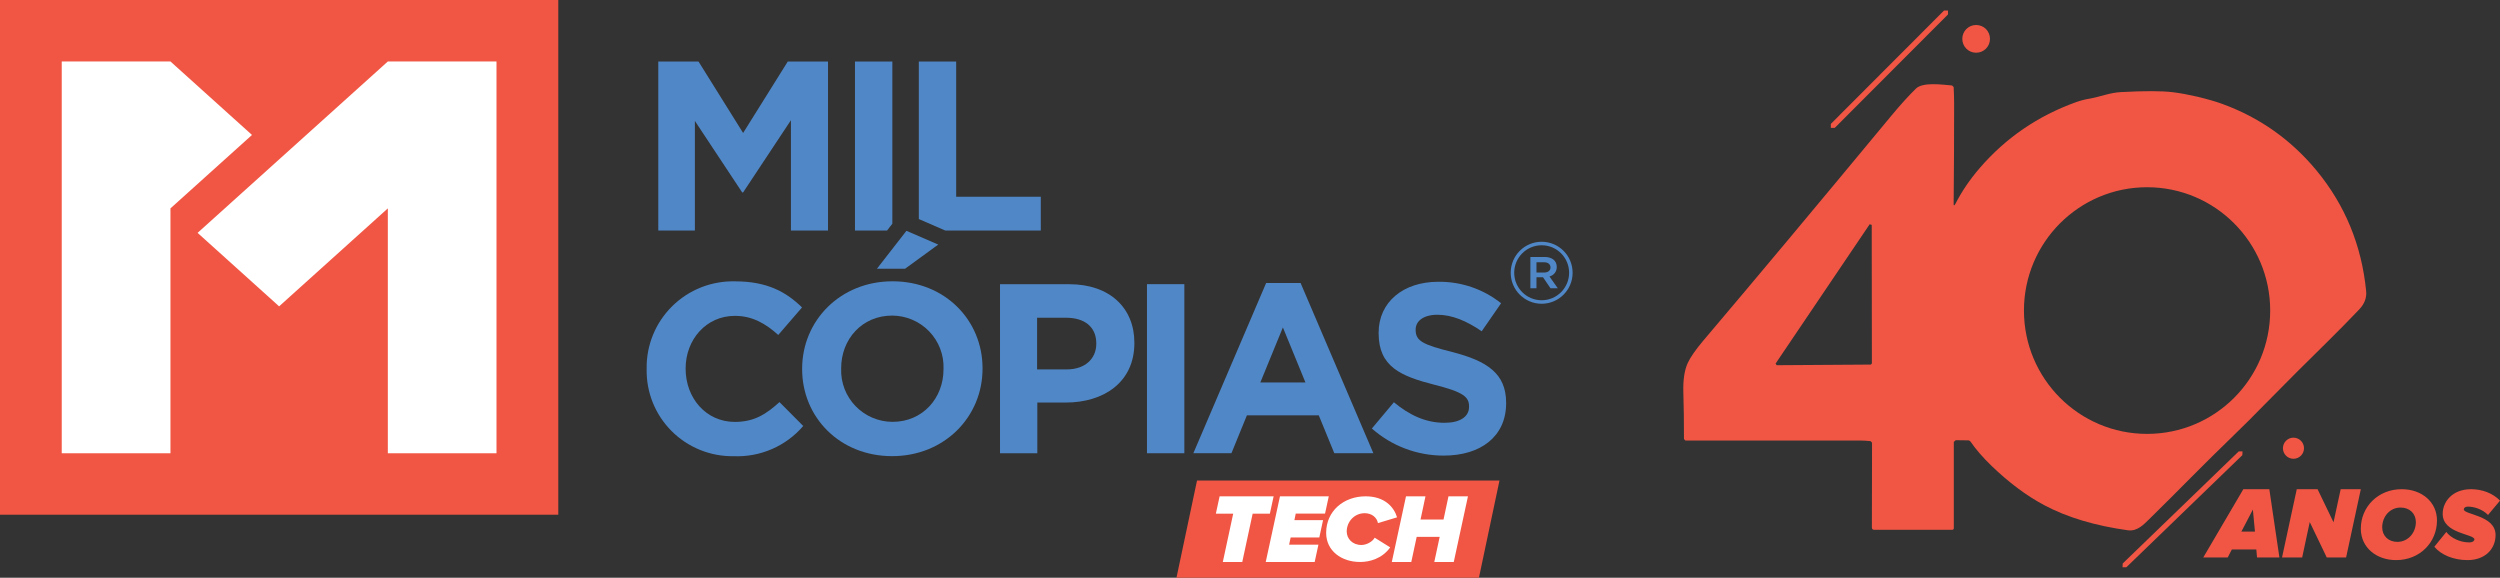 <svg width="952" height="220" viewBox="0 0 952 220" fill="none" xmlns="http://www.w3.org/2000/svg">
<rect x="0" y="0" width="952" height="220" fill="#333333" stroke="none"/>
<path d="M744.67 77.534C747.065 72.856 750.119 68.358 753.891 63.979C763.832 52.463 776.047 44.126 790.538 38.908C792.215 38.308 794.011 37.828 795.928 37.528C799.88 36.809 803.592 35.249 807.724 35.069C816.527 34.589 823.173 34.589 827.545 35.129C830.419 35.489 833.593 36.089 836.946 36.868C840.658 37.768 843.772 38.668 846.227 39.568C860.419 44.726 872.395 53.183 882.096 64.879C892.994 78.074 899.282 93.369 901.018 110.703C901.318 113.462 900.359 115.741 898.383 117.84C894.311 122.099 890.359 126.118 886.587 129.836C878.503 137.754 870.479 145.791 862.395 154.008C858.263 158.206 854.371 162.165 850.599 165.764C839.64 176.32 829.281 187.056 818.443 197.673C816.227 199.832 813.832 202.411 810.299 201.931C797.784 200.192 787.185 197.013 778.502 192.395C771.616 188.736 764.909 183.698 758.323 177.34C755.029 174.161 752.394 171.102 750.418 168.223C750.179 167.863 749.819 167.683 749.4 167.683L744.73 167.623L744.011 168.283V201.092C744.011 201.511 743.772 201.751 743.352 201.751H713.711C713.113 201.751 712.813 201.451 712.813 200.852L712.873 168.583L712.334 167.983C710.957 167.863 709.58 167.743 708.202 167.743C684.789 167.743 662.633 167.743 641.795 167.743L641.256 167.203C641.256 160.786 641.196 154.788 641.016 149.27C640.897 144.651 641.435 140.992 642.693 138.233C643.711 136.014 645.687 133.195 648.561 129.776C668.502 106.264 692.454 77.594 720.478 43.766C723.771 39.807 726.825 36.449 729.64 33.69C732.274 31.17 739.76 32.25 743.352 32.55L743.951 33.15C744.071 35.549 744.131 37.708 744.131 39.627C744.131 52.703 744.071 65.299 743.951 77.354C743.891 78.434 744.131 78.494 744.67 77.534ZM864.491 118.26C864.491 92.349 843.533 71.296 817.604 71.296C791.736 71.296 770.718 92.289 770.718 118.26C770.718 144.171 791.676 165.224 817.604 165.224C843.533 165.224 864.491 144.231 864.491 118.26ZM676.166 138.413L676.525 139.073L712.394 138.833L712.813 138.413L712.753 85.632L711.975 85.392L676.166 138.413Z" fill="#F15644"/>
<path d="M698.681 48.684H697.184V48.625V47.185L740.298 4H741.735H741.795V5.499L698.681 48.684Z" fill="#F15644"/>
<path d="M757.783 14.796C757.783 17.735 755.448 20.074 752.514 20.074C749.58 20.074 747.245 17.735 747.245 14.796C747.245 11.857 749.58 9.518 752.514 9.518C755.448 9.518 757.783 11.857 757.783 14.796Z" fill="#F15644"/>
<path d="M877.365 170.683C877.365 172.902 875.569 174.701 873.353 174.701C871.138 174.701 869.341 172.902 869.341 170.683C869.341 168.463 871.138 166.664 873.353 166.664C875.569 166.664 877.365 168.463 877.365 170.683Z" fill="#F15644"/>
<path d="M853.952 171.882L853.892 173.321L809.7 216.027H808.323H808.263L808.323 214.587L852.515 171.882H853.892H853.952Z" fill="#F15644"/>
<path d="M859.474 212.286L859.211 209.228H849.895L848.316 212.286H839L854.263 186.286H864.158L868 212.286H859.474ZM857.895 194.039L853.526 202.424H858.684L857.895 194.039Z" fill="#F15644"/>
<path d="M886.033 212.286L879.549 198.785L876.667 212.286H869L874.609 186.286H882.533L888.605 198.891L891.333 186.286H899L893.391 212.286H886.033Z" fill="#F15644"/>
<path d="M899 201.322C899 193.01 905.567 186.286 914.551 186.286C922.221 186.286 928 191.157 928 198.198C928 206.51 921.486 213.286 912.449 213.286C904.832 213.286 899 208.416 899 201.322ZM919.962 198.833C919.962 195.604 917.65 193.275 914.13 193.275C910.033 193.275 907.143 196.769 907.143 200.792C907.143 204.022 909.455 206.351 912.975 206.351C917.072 206.298 919.962 202.804 919.962 198.833Z" fill="#F15644"/>
<path d="M927 208.194L931.559 202.571C933.301 204.905 936.836 206.55 940.268 206.55C941.703 206.55 942.266 205.86 942.266 205.436C942.266 203.261 930.176 203.314 930.176 195.675C930.176 191.113 933.814 186.286 940.986 186.286C945.135 186.286 949.234 187.772 952 190.636L947.441 196.1C945.34 193.925 942.164 192.917 939.756 192.917C938.783 192.917 938.219 193.394 938.219 193.978C938.219 196.047 950.309 196.153 950.309 203.738C950.309 209.202 946.16 213.286 939.654 213.286C934.275 213.286 929.51 211.271 927 208.194Z" fill="#F15644"/>
<path d="M563.177 220H448L455.823 183H571L563.177 220Z" fill="#F15644"/>
<path d="M465.65 214L469.604 195.604H463L464.43 189H485L483.57 195.604H477.008L473.054 214H465.65Z" fill="white"/>
<path d="M482 213.957L487.413 189H506L504.573 195.592H493.413L492.909 198.075H503.818L502.392 204.668H491.482L490.895 207.408H502.056L500.629 214H482V213.957Z" fill="white"/>
<path d="M505 202.93C505 194.555 511.718 189 520.019 189C527.336 189 530.845 193.146 532 197.002L524.726 199.199C524.298 196.96 522.287 195.426 519.677 195.426C515.655 195.426 512.83 198.743 512.83 202.391C512.83 205.128 515.013 207.532 518.436 207.532C520.361 207.532 522.629 206.288 523.485 204.754L529.39 208.444C526.266 212.797 521.431 214 518.008 214C510.862 214.041 505 209.771 505 202.93Z" fill="white"/>
<path d="M546.176 214L548.23 204.437H539.471L537.418 214H530L535.406 189H542.824L540.938 197.834H549.697L551.582 189H559L553.594 214H546.176Z" fill="white"/>
<path d="M212.597 0H0V196H212.597V0Z" fill="#F15644"/>
<path d="M250.674 23.429H265.996L282.981 50.633L299.987 23.429H315.309V87.791H301.187V45.77L282.981 73.267H282.623L264.607 46.043V87.791H250.674V23.429Z" fill="#5087C7"/>
<path d="M246.247 140.586V140.418C246.169 136.005 246.988 131.622 248.656 127.532C250.324 123.443 252.806 119.731 255.952 116.622C259.098 113.513 262.844 111.069 266.963 109.439C271.083 107.809 275.491 107.026 279.922 107.137C292.109 107.137 299.412 111.182 305.41 117.071L296.36 127.55C291.372 123.044 286.3 120.278 279.838 120.278C268.936 120.278 261.085 129.29 261.085 140.314V140.418C261.085 151.463 268.746 160.664 279.838 160.664C287.226 160.664 291.751 157.709 296.823 153.119L305.873 162.215C302.621 166.007 298.545 169.013 293.955 171.006C289.364 173 284.379 173.928 279.375 173.721C274.994 173.786 270.644 172.973 266.586 171.329C262.527 169.685 258.842 167.245 255.751 164.153C252.659 161.061 250.225 157.381 248.592 153.332C246.959 149.283 246.162 144.948 246.247 140.586" fill="#5087C7"/>
<path d="M305.455 140.67V140.418C305.455 122.101 319.957 107.116 339.888 107.116C359.82 107.116 374.153 121.933 374.153 140.23V140.418C374.153 158.715 359.651 173.7 339.72 173.7C319.788 173.7 305.455 158.903 305.455 140.586V140.67ZM359.294 140.586V140.418C359.387 137.798 358.95 135.186 358.009 132.738C357.067 130.289 355.641 128.054 353.815 126.165C351.989 124.276 349.8 122.772 347.379 121.743C344.957 120.714 342.353 120.18 339.72 120.173C328.249 120.173 320.314 129.185 320.314 140.23V140.418C320.224 143.037 320.663 145.647 321.606 148.093C322.548 150.539 323.974 152.772 325.8 154.658C327.626 156.545 329.814 158.047 332.234 159.075C334.654 160.103 337.257 160.636 339.888 160.643C351.359 160.643 359.294 151.631 359.294 140.586V140.586ZM345.171 87.897L357.273 93.137L344.645 102.338H333.932L345.171 87.897Z" fill="#5087C7"/>
<path d="M380.803 108.229H407.217C422.623 108.229 431.968 117.325 431.968 130.466V130.654C431.968 145.555 420.329 153.289 405.828 153.289H395.01V172.591H380.803V108.229ZM406.207 140.672C413.321 140.672 417.467 136.481 417.467 130.927V130.759C417.467 124.472 413.026 120.992 405.933 120.992H394.925V140.672H406.207Z" fill="#5087C7"/>
<path d="M450.996 108.208H436.768V172.591H450.996V108.208Z" fill="#5087C7"/>
<path d="M482.149 107.764H495.261L522.98 172.588H508.1L502.186 158.148H474.825L468.931 172.588H454.43L482.149 107.764ZM497.114 145.636L488.526 124.678L479.939 145.636H497.114Z" fill="#5087C7"/>
<path d="M522.37 163.221L530.789 153.183C536.619 157.961 542.701 161 550.089 161C555.919 161 559.413 158.715 559.413 154.943V154.754C559.413 151.171 557.308 149.326 546.406 146.56C533.378 143.248 524.98 139.665 524.98 126.88V126.692C524.98 115.018 534.388 107.305 547.605 107.305C556.321 107.167 564.813 110.057 571.62 115.479L564.233 126.147C558.487 122.186 552.867 119.859 547.395 119.859C541.923 119.859 539.081 122.353 539.081 125.476V125.665C539.081 129.856 541.86 131.26 553.036 134.048C566.148 137.443 573.536 142.138 573.536 153.35V153.539C573.536 166.323 563.728 173.491 549.794 173.491C539.715 173.517 529.978 169.855 522.433 163.201" fill="#5087C7"/>
<path d="M582.771 97.853H588.201C590.832 97.853 592.81 99.132 592.81 101.625C592.839 102.459 592.578 103.276 592.072 103.941C591.566 104.605 590.845 105.075 590.032 105.272L593.21 109.778H590.432L587.59 105.587H585.086V109.778H582.771V97.853ZM587.99 103.784C589.548 103.784 590.432 102.967 590.432 101.835C590.432 100.703 589.548 99.865 587.99 99.865H585.086V103.784H587.99Z" fill="#5087C7"/>
<path d="M339.805 23.429H325.577V87.791H337.784L339.805 85.192V23.429Z" fill="#5087C7"/>
<path d="M396.335 74.923H364.112V23.429H349.884V83.411L359.734 87.686L359.986 87.791H396.335V74.923Z" fill="#5087C7"/>
<path d="M147.686 23.411H189.065V172.591H147.686V79.348L106.286 116.654L75.242 88.675L147.686 23.411Z" fill="white"/>
<path d="M64.911 23.411L95.955 51.39L64.911 79.348V172.591H23.511V23.411H64.911Z" fill="white"/>
<path fill-rule="evenodd" clip-rule="evenodd" d="M587.064 114.333C592.837 114.333 597.517 109.647 597.517 103.865C597.517 98.084 592.837 93.397 587.064 93.397C581.292 93.397 576.612 98.084 576.612 103.865C576.612 109.647 581.292 114.333 587.064 114.333ZM587.064 115.67C593.574 115.67 598.852 110.385 598.852 103.865C598.852 97.346 593.574 92.061 587.064 92.061C580.555 92.061 575.277 97.346 575.277 103.865C575.277 110.385 580.555 115.67 587.064 115.67Z" fill="#5087C7"/>
</svg>
